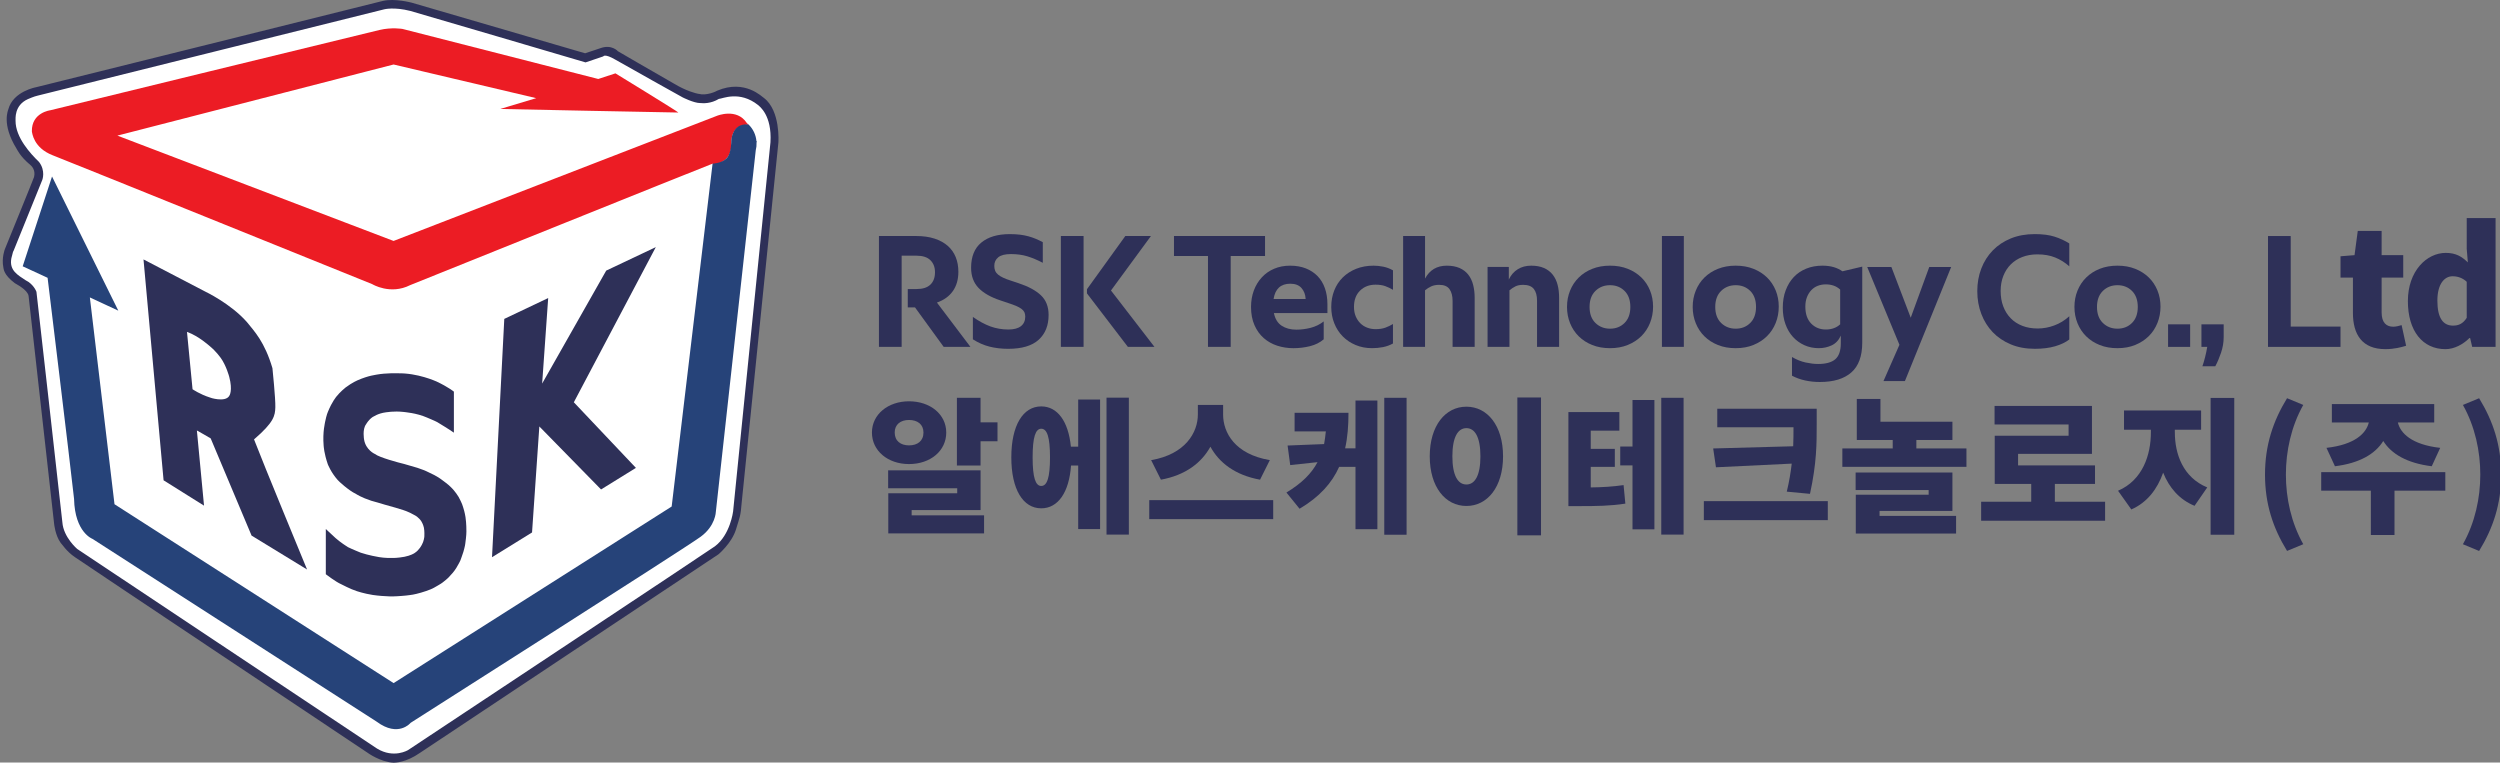 <?xml version="1.0" encoding="utf-8"?>
<!-- Generator: Adobe Illustrator 16.0.0, SVG Export Plug-In . SVG Version: 6.00 Build 0)  -->
<!DOCTYPE svg PUBLIC "-//W3C//DTD SVG 1.1 Tiny//EN" "http://www.w3.org/Graphics/SVG/1.1/DTD/svg11-tiny.dtd">
<svg version="1.1" baseProfile="tiny" xmlns="http://www.w3.org/2000/svg" xmlns:xlink="http://www.w3.org/1999/xlink" x="0px"
	 y="0px" width="180.28px" height="54.99px" viewBox="0 0 180.28 54.99" xml:space="preserve">
<rect x="0" y="0" width="180.28" height="54.99" fill="#808080" stroke="none"/>
<g id="Layer_1">
</g>
<g id="레이어_1">
	<g>
		<path fill="#2E3058" d="M69.11,19.6c0,0.55-0.132,1.013-0.396,1.389c-0.263,0.375-0.647,0.652-1.15,0.83l2.417,3.196h-1.929
			l-2.068-2.847h-0.523v-1.325h0.639c0.441,0,0.772-0.106,0.993-0.319c0.221-0.213,0.332-0.51,0.332-0.889
			c0-0.364-0.11-0.654-0.332-0.872c-0.221-0.217-0.552-0.325-0.993-0.325H65.02v6.577h-1.638V17.02h2.696
			c0.496,0,0.934,0.063,1.313,0.186c0.38,0.125,0.697,0.299,0.953,0.523c0.255,0.225,0.447,0.496,0.575,0.813
			S69.11,19.213,69.11,19.6z"/>
		<path fill="#2E3058" d="M72.155,21.668c-0.705-0.232-1.236-0.535-1.592-0.906c-0.356-0.372-0.535-0.855-0.535-1.453
			c0-0.805,0.246-1.412,0.738-1.818s1.176-0.609,2.051-0.609c0.271,0,0.515,0.014,0.732,0.04c0.217,0.027,0.418,0.065,0.604,0.116
			c0.186,0.051,0.362,0.11,0.528,0.18c0.167,0.07,0.339,0.151,0.517,0.244v1.488c-0.387-0.201-0.757-0.357-1.109-0.465
			c-0.353-0.109-0.75-0.163-1.191-0.163c-0.418,0-0.722,0.077-0.912,0.232s-0.285,0.36-0.285,0.616c0,0.139,0.021,0.26,0.064,0.359
			c0.042,0.102,0.112,0.192,0.209,0.273c0.097,0.082,0.221,0.156,0.372,0.227c0.151,0.07,0.335,0.14,0.552,0.209l0.558,0.186
			c0.705,0.232,1.241,0.523,1.609,0.872c0.368,0.349,0.552,0.821,0.552,1.418c0,0.759-0.24,1.355-0.72,1.79
			c-0.48,0.434-1.213,0.65-2.196,0.65c-0.48,0-0.928-0.053-1.342-0.157s-0.815-0.28-1.203-0.528v-1.615
			c0.441,0.31,0.864,0.538,1.267,0.686c0.403,0.146,0.836,0.221,1.301,0.221c0.395,0,0.695-0.082,0.901-0.244
			c0.205-0.162,0.308-0.391,0.308-0.686c0-0.124-0.021-0.23-0.064-0.32c-0.042-0.088-0.114-0.17-0.215-0.243
			s-0.229-0.144-0.383-0.21c-0.155-0.064-0.341-0.133-0.558-0.203L72.155,21.668z"/>
		<path fill="#2E3058" d="M78.139,17.02v7.995h-1.638V17.02H78.139z M78.383,20.855l2.766-3.835h1.847l-2.881,3.928l3.137,4.067
			h-1.917l-2.952-3.858V20.855z"/>
		<path fill="#2E3058" d="M87.11,25.015v-6.554h-2.452V17.02h6.566v1.441h-2.476v6.554H87.11z"/>
		<path fill="#2E3058" d="M91.863,22.575c0.085,0.418,0.271,0.723,0.558,0.912s0.64,0.285,1.058,0.285
			c0.349,0,0.695-0.045,1.04-0.134s0.656-0.242,0.936-0.459v1.29c-0.271,0.232-0.601,0.396-0.987,0.494
			c-0.389,0.096-0.787,0.145-1.197,0.145c-0.411,0-0.801-0.061-1.168-0.18c-0.368-0.12-0.691-0.303-0.971-0.547
			s-0.502-0.553-0.668-0.93c-0.166-0.375-0.25-0.814-0.25-1.318c0-0.426,0.068-0.821,0.203-1.186
			c0.136-0.363,0.328-0.68,0.576-0.947c0.247-0.268,0.543-0.475,0.889-0.621c0.344-0.147,0.727-0.221,1.145-0.221
			c0.426,0,0.806,0.065,1.139,0.197s0.615,0.318,0.848,0.558c0.232,0.24,0.409,0.532,0.529,0.878c0.12,0.344,0.18,0.727,0.18,1.145
			v0.639H91.863z M93.049,20.459c-0.689,0-1.093,0.369-1.209,1.104h2.313c-0.016-0.317-0.114-0.581-0.297-0.79
			C93.674,20.565,93.404,20.459,93.049,20.459z"/>
		<path fill="#2E3058" d="M96,22.133c0-0.426,0.071-0.821,0.215-1.186c0.143-0.363,0.349-0.678,0.615-0.941
			c0.268-0.264,0.59-0.471,0.965-0.621c0.376-0.151,0.797-0.227,1.262-0.227c0.225,0,0.459,0.025,0.703,0.075
			c0.243,0.05,0.474,0.138,0.691,0.262v1.405c-0.18-0.107-0.365-0.197-0.559-0.267s-0.426-0.104-0.697-0.104
			c-0.457,0-0.83,0.143-1.121,0.43s-0.436,0.678-0.436,1.174c0,0.248,0.041,0.471,0.121,0.668c0.082,0.197,0.192,0.366,0.332,0.506
			c0.139,0.139,0.304,0.246,0.494,0.319c0.189,0.073,0.393,0.11,0.609,0.11c0.271,0,0.504-0.035,0.697-0.104
			s0.379-0.159,0.559-0.267v1.405c-0.226,0.124-0.465,0.212-0.721,0.262s-0.52,0.075-0.791,0.075c-0.426,0-0.818-0.075-1.18-0.227
			c-0.359-0.15-0.67-0.357-0.93-0.621s-0.463-0.578-0.609-0.941C96.073,22.955,96,22.559,96,22.133z"/>
		<path fill="#2E3058" d="M101.182,25.015V17.02h1.581v3.068c0.333-0.62,0.856-0.93,1.569-0.93c0.355,0,0.662,0.057,0.918,0.168
			c0.256,0.113,0.465,0.271,0.627,0.477s0.281,0.451,0.354,0.738s0.11,0.6,0.11,0.941v3.532h-1.592v-3.312
			c0-0.356-0.074-0.64-0.221-0.849c-0.147-0.209-0.396-0.313-0.744-0.313c-0.225,0-0.416,0.037-0.575,0.11s-0.308,0.169-0.447,0.284
			v4.079H101.182z"/>
		<path fill="#2E3058" d="M107.271,25.015v-5.764h1.533v0.906c0.155-0.325,0.37-0.573,0.646-0.743
			c0.274-0.171,0.599-0.256,0.97-0.256c0.356,0,0.662,0.057,0.918,0.168c0.256,0.113,0.465,0.271,0.628,0.477
			s0.28,0.449,0.354,0.732s0.11,0.591,0.11,0.924v3.556h-1.592v-3.347c0-0.356-0.077-0.633-0.232-0.831
			c-0.155-0.197-0.411-0.296-0.767-0.296c-0.225,0-0.411,0.037-0.559,0.11c-0.146,0.073-0.29,0.169-0.43,0.284v4.079H107.271z"/>
		<path fill="#2E3058" d="M116.103,25.108c-0.473,0-0.899-0.075-1.278-0.227c-0.38-0.15-0.705-0.359-0.977-0.627
			s-0.48-0.583-0.627-0.947c-0.147-0.364-0.221-0.756-0.221-1.174s0.073-0.81,0.221-1.174c0.146-0.363,0.355-0.68,0.627-0.947
			s0.597-0.477,0.977-0.627c0.379-0.151,0.806-0.227,1.278-0.227c0.472,0,0.898,0.075,1.278,0.227
			c0.379,0.15,0.705,0.357,0.977,0.621c0.271,0.264,0.479,0.576,0.627,0.936c0.146,0.36,0.221,0.75,0.221,1.168
			s-0.074,0.812-0.221,1.18c-0.147,0.368-0.356,0.686-0.627,0.953c-0.271,0.268-0.598,0.479-0.977,0.633
			C117.001,25.031,116.574,25.108,116.103,25.108z M116.103,23.702c0.419,0,0.767-0.137,1.046-0.412s0.418-0.66,0.418-1.156
			s-0.139-0.881-0.418-1.156s-0.627-0.412-1.046-0.412s-0.769,0.137-1.052,0.412s-0.424,0.66-0.424,1.156s0.141,0.881,0.424,1.156
			S115.684,23.702,116.103,23.702z"/>
		<path fill="#2E3058" d="M119.844,25.015V17.02h1.581v7.995H119.844z"/>
		<path fill="#2E3058" d="M125.166,25.108c-0.473,0-0.898-0.075-1.277-0.227c-0.381-0.15-0.705-0.359-0.977-0.627
			s-0.48-0.583-0.627-0.947c-0.148-0.364-0.221-0.756-0.221-1.174s0.072-0.81,0.221-1.174c0.146-0.363,0.355-0.68,0.627-0.947
			s0.596-0.477,0.977-0.627c0.379-0.151,0.805-0.227,1.277-0.227s0.898,0.075,1.279,0.227c0.379,0.15,0.704,0.357,0.976,0.621
			c0.271,0.264,0.479,0.576,0.628,0.936c0.146,0.36,0.221,0.75,0.221,1.168s-0.074,0.812-0.221,1.18
			c-0.148,0.368-0.357,0.686-0.628,0.953c-0.271,0.268-0.597,0.479-0.976,0.633C126.064,25.031,125.639,25.108,125.166,25.108z
			 M125.166,23.702c0.419,0,0.768-0.137,1.047-0.412c0.278-0.275,0.418-0.66,0.418-1.156s-0.14-0.881-0.418-1.156
			c-0.279-0.275-0.628-0.412-1.047-0.412c-0.418,0-0.769,0.137-1.051,0.412c-0.283,0.275-0.425,0.66-0.425,1.156
			s0.142,0.881,0.425,1.156C124.397,23.565,124.748,23.702,125.166,23.702z"/>
		<path fill="#2E3058" d="M131.104,26.247c0.565,0,0.979-0.114,1.243-0.342c0.264-0.229,0.396-0.611,0.396-1.146v-0.558
			c-0.147,0.333-0.366,0.568-0.657,0.703c-0.29,0.135-0.598,0.203-0.924,0.203c-0.379,0-0.728-0.071-1.045-0.215
			c-0.318-0.143-0.593-0.343-0.825-0.599c-0.232-0.255-0.413-0.562-0.54-0.918c-0.129-0.356-0.192-0.751-0.192-1.185
			c0-0.465,0.069-0.884,0.21-1.256c0.139-0.371,0.332-0.689,0.58-0.953c0.248-0.263,0.549-0.467,0.9-0.609
			c0.354-0.144,0.742-0.215,1.168-0.215c0.303,0,0.572,0.035,0.809,0.104s0.447,0.171,0.633,0.302l1.43-0.337v5.485
			c0,0.968-0.262,1.683-0.785,2.144c-0.522,0.461-1.279,0.691-2.271,0.691c-0.364,0-0.717-0.036-1.058-0.11
			s-0.658-0.188-0.952-0.343v-1.349c0.332,0.194,0.662,0.326,0.987,0.396S130.834,26.247,131.104,26.247z M130.187,22.11
			c0,0.527,0.14,0.934,0.419,1.221c0.278,0.286,0.631,0.43,1.057,0.43c0.418,0,0.764-0.124,1.035-0.372v-2.51
			c-0.148-0.132-0.307-0.227-0.477-0.284c-0.171-0.059-0.357-0.088-0.559-0.088c-0.209,0-0.402,0.035-0.58,0.104
			c-0.179,0.069-0.334,0.175-0.465,0.313c-0.133,0.14-0.236,0.309-0.314,0.506S130.187,21.854,130.187,22.11z"/>
		<path fill="#2E3058" d="M135.822,27.479l1.15-2.615l-2.324-5.612h1.743l1.395,3.66l1.337-3.66h1.58l-3.336,8.228H135.822z"/>
		<path fill="#2E3058" d="M142.586,20.995c0-0.589,0.097-1.133,0.291-1.633c0.193-0.5,0.468-0.934,0.824-1.302
			s0.791-0.656,1.302-0.866c0.511-0.209,1.089-0.313,1.731-0.313c0.565,0,1.041,0.062,1.43,0.186
			c0.387,0.124,0.739,0.287,1.057,0.488v1.65c-0.302-0.271-0.639-0.482-1.011-0.634s-0.802-0.228-1.29-0.228
			c-0.395,0-0.755,0.063-1.08,0.187c-0.326,0.124-0.604,0.302-0.837,0.534s-0.413,0.512-0.54,0.837
			c-0.129,0.325-0.192,0.687-0.192,1.081c0,0.41,0.062,0.78,0.187,1.109c0.123,0.33,0.302,0.614,0.534,0.854
			s0.513,0.424,0.843,0.552c0.329,0.128,0.699,0.191,1.109,0.191c0.402,0,0.802-0.073,1.197-0.221
			c0.395-0.146,0.755-0.367,1.08-0.662v1.674c-0.256,0.201-0.592,0.363-1.011,0.488c-0.419,0.123-0.91,0.186-1.476,0.186
			c-0.643,0-1.221-0.107-1.731-0.32s-0.945-0.505-1.302-0.877c-0.356-0.371-0.631-0.812-0.824-1.318
			C142.683,22.131,142.586,21.583,142.586,20.995z"/>
		<path fill="#2E3058" d="M152.695,25.108c-0.473,0-0.898-0.075-1.278-0.227c-0.38-0.15-0.705-0.359-0.976-0.627
			c-0.271-0.268-0.48-0.583-0.628-0.947s-0.221-0.756-0.221-1.174s0.073-0.81,0.221-1.174c0.147-0.363,0.356-0.68,0.628-0.947
			c0.271-0.268,0.596-0.477,0.976-0.627c0.38-0.151,0.806-0.227,1.278-0.227s0.898,0.075,1.278,0.227
			c0.38,0.15,0.704,0.357,0.976,0.621s0.48,0.576,0.628,0.936c0.147,0.36,0.221,0.75,0.221,1.168s-0.073,0.812-0.221,1.18
			s-0.356,0.686-0.628,0.953s-0.596,0.479-0.976,0.633C153.594,25.031,153.168,25.108,152.695,25.108z M152.695,23.702
			c0.418,0,0.768-0.137,1.046-0.412s0.419-0.66,0.419-1.156s-0.141-0.881-0.419-1.156s-0.628-0.412-1.046-0.412
			s-0.77,0.137-1.052,0.412s-0.425,0.66-0.425,1.156s0.143,0.881,0.425,1.156S152.277,23.702,152.695,23.702z"/>
		<path fill="#2E3058" d="M156.344,23.388h1.592v1.627h-1.592V23.388z"/>
		<path fill="#2E3058" d="M158.75,23.388h1.604v0.93c0,0.372-0.064,0.745-0.191,1.122c-0.129,0.375-0.266,0.698-0.413,0.97h-0.93
			c0.069-0.202,0.136-0.425,0.197-0.669c0.062-0.243,0.112-0.485,0.151-0.726h-0.418V23.388z"/>
		<path fill="#2E3058" d="M163.549,17.02h1.639v6.531h3.591v1.464h-5.229V17.02z"/>
		<path fill="#2E3058" d="M169.674,22.562v-2.546h-0.895v-1.535l1.011-0.082l0.233-1.744h1.721v1.744h1.558v1.617h-1.558v2.522
			c0,0.732,0.348,1.022,0.836,1.022c0.21,0,0.442-0.068,0.605-0.115l0.325,1.488c-0.349,0.104-0.825,0.244-1.5,0.244
			C170.348,25.178,169.674,24.131,169.674,22.562z"/>
		<path fill="#2E3058" d="M173.637,21.713c0-2.175,1.359-3.477,2.732-3.477c0.732,0,1.162,0.268,1.592,0.686l-0.081-0.988v-2.209
			h2.081v9.29h-1.686l-0.15-0.64h-0.047c-0.465,0.465-1.105,0.803-1.732,0.803C174.694,25.178,173.637,23.864,173.637,21.713z
			 M177.88,22.922v-2.604c-0.313-0.291-0.675-0.396-1.022-0.396c-0.57,0-1.094,0.535-1.094,1.756c0,1.268,0.419,1.803,1.128,1.803
			C177.287,23.481,177.602,23.352,177.88,22.922z"/>
	</g>
	<g>
		<path fill="#2E3058" d="M65.551,33.465c-1.516,0-2.674-0.948-2.674-2.274c0-1.306,1.158-2.253,2.674-2.253
			c1.537,0,2.685,0.947,2.685,2.253C68.236,32.517,67.088,33.465,65.551,33.465z M65.741,37.16h5.222v1.306h-6.907V35.57h4.97
			v-0.358h-4.98v-1.295h6.665v2.864h-4.97V37.16z M65.551,32.117c0.611,0,1.042-0.315,1.042-0.927c0-0.59-0.432-0.905-1.042-0.905
			c-0.6,0-1.032,0.315-1.032,0.905C64.52,31.802,64.951,32.117,65.551,32.117z M71.932,30.454v1.368H70.71v1.747h-1.706v-4.885
			h1.706v1.77H71.932z"/>
		<path fill="#2E3058" d="M77.75,28.812h1.579v9.338H77.75v-4.58h-0.516c-0.137,1.938-0.937,3.086-2.148,3.086
			c-1.316,0-2.158-1.369-2.158-3.675s0.842-3.675,2.158-3.675c1.169,0,1.958,1.074,2.138,2.906h0.526V28.812z M75.718,32.98
			c0-1.464-0.21-2.063-0.632-2.063c-0.411,0-0.621,0.6-0.621,2.063s0.21,2.063,0.621,2.063
			C75.508,35.044,75.718,34.444,75.718,32.98z M81.404,28.675v9.875h-1.611v-9.875H81.404z"/>
		<path fill="#2E3058" d="M91.813,36.065v1.369h-8.939v-1.369H91.813z M90.865,34.591c-1.801-0.326-2.959-1.231-3.58-2.379
			c-0.632,1.147-1.779,2.053-3.569,2.379l-0.705-1.41c2.484-0.422,3.369-2.012,3.369-3.285V29.2h1.821v0.695
			c0,1.306,0.853,2.863,3.369,3.285L90.865,34.591z"/>
		<path fill="#2E3058" d="M97.747,28.885h1.579v9.275h-1.579v-4.495h-1.179c-0.517,1.158-1.4,2.158-2.854,3.021l-0.947-1.169
			c1.094-0.663,1.811-1.368,2.242-2.19l-1.969,0.211l-0.189-1.41l2.632-0.105c0.053-0.295,0.095-0.601,0.126-0.916h-2.253v-1.338
			h3.886c0,0.916-0.064,1.77-0.242,2.559h0.747V28.885z M101.432,28.685v9.876h-1.61v-9.876H101.432z"/>
		<path fill="#2E3058" d="M108.388,32.907c0,2.211-1.126,3.579-2.643,3.579s-2.643-1.368-2.643-3.579s1.126-3.58,2.643-3.58
			S108.388,30.696,108.388,32.907z M104.734,32.907c0,1.389,0.4,2.031,1.011,2.031s1.011-0.643,1.011-2.031
			c0-1.391-0.4-2.033-1.011-2.033S104.734,31.517,104.734,32.907z M111.125,28.663v9.939h-1.705v-9.939H111.125z"/>
		<path fill="#2E3058" d="M114.711,35.149c0.854-0.011,1.559-0.053,2.369-0.168l0.127,1.336c-1.105,0.169-2.054,0.18-3.401,0.18
			h-0.705v-6.781h3.675v1.338h-2.064v1.316h1.737v1.295h-1.737V35.149z M117.723,28.843h1.579v9.328h-1.579V33.56h-0.885v-1.358
			h0.885V28.843z M121.407,28.685v9.865h-1.61v-9.865H121.407z"/>
		<path fill="#2E3058" d="M131.807,36.139v1.369h-8.939v-1.369H131.807z M129.311,32.181c0.021-0.475,0.021-0.938,0.021-1.369
			h-5.496v-1.338h7.17v1.106c0,1.432,0,2.8-0.484,5.032l-1.674-0.158c0.179-0.736,0.284-1.4,0.357-2.021l-5.464,0.264l-0.2-1.358
			L129.311,32.181z"/>
		<path fill="#2E3058" d="M141.805,32.338v1.327h-8.949v-1.327h3.632v-0.61h-2.591v-2.959h1.706v1.643h5.19v1.316h-2.6v0.61H141.805
			z M135.539,37.202h5.518v1.273h-7.233v-2.8h5.254v-0.337h-5.265v-1.264h6.98v2.77h-5.254V37.202z"/>
		<path fill="#2E3058" d="M151.803,36.181v1.369h-8.939v-1.369h3.611v-1.284h-2.631v-3.475h5.326v-0.811h-5.338v-1.337h7.023v3.453
			h-5.328v0.832h5.549v1.337h-2.896v1.284H151.803z"/>
		<path fill="#2E3058" d="M156.832,31.169c0,1.559,0.578,3.254,2.337,3.98l-0.916,1.326c-1.105-0.453-1.832-1.316-2.264-2.39
			c-0.421,1.189-1.147,2.147-2.295,2.653l-0.958-1.348c1.779-0.769,2.369-2.58,2.369-4.223V30.99h-1.938v-1.39h5.559v1.39h-1.895
			V31.169z M161.117,28.695v9.865h-1.706v-9.865H161.117z"/>
		<path fill="#2E3058" d="M163.334,34.223c0-2.116,0.579-3.854,1.59-5.507l1.169,0.484c-0.874,1.559-1.253,3.338-1.253,5.022
			c0,1.695,0.379,3.464,1.253,5.022l-1.169,0.484C163.913,38.076,163.334,36.35,163.334,34.223z"/>
		<path fill="#2E3058" d="M176.336,35.381h-3.664v3.2h-1.706v-3.2h-3.579v-1.337h8.949V35.381z M167.766,32.296
			c2.063-0.231,2.874-1.063,3.053-1.832h-2.664v-1.326h7.381v1.326h-2.621c0.179,0.769,0.989,1.601,3.053,1.832l-0.61,1.326
			c-1.79-0.221-2.917-0.895-3.495-1.82c-0.58,0.926-1.695,1.6-3.485,1.82L167.766,32.296z"/>
		<path fill="#2E3058" d="M177.605,39.245c0.875-1.559,1.254-3.327,1.254-5.022c0-1.685-0.379-3.464-1.254-5.022l1.169-0.484
			c1.011,1.653,1.59,3.391,1.59,5.507c0,2.127-0.579,3.854-1.59,5.507L177.605,39.245z"/>
	</g>
	<path fill="#FFFFFF" d="M0.833,8.964c0,0-0.402-1.69,1.568-2.288l24.842-6.215c0,0,1.382-0.493,3.837,0.487
		c0.004,0,11.097,3.233,11.097,3.233l1.076-0.35c0,0,0.626-0.335,1.131,0.14c0,0,4.672,2.708,4.777,2.718
		c0.11,0.015,1.324,0.65,2.169,0.338c0.841-0.315,0.61-0.251,1.638-0.387c0.941-0.004,2.106,0.54,2.484,1.468
		c0.375,0.93,0.314,2.138,0.314,2.138l-2.682,26.829c0,0-0.322,1.866-1.604,2.738c-0.202,0.14-21.403,14.246-21.403,14.246
		s-0.915,0.646-1.715,0.614c-0.796-0.036-1.552-0.535-2.203-1.026C24.531,52.663,7.175,41.054,7.175,41.054l-1.573-1.101
		c0,0-1.263-0.779-1.38-2.192c-0.12-1.411-1.893-16.715-1.893-16.715s-0.078-0.243-0.909-0.738
		c-0.826-0.502-1.144-1.249-0.723-2.354c0.417-1.104,2.052-5.053,2.052-5.053s0.287-0.761-0.504-1.36
		C1.432,10.833,0.859,9.507,0.833,8.964z"/>
	<path fill="#06427A" d="M13.464,15.576"/>
	<path fill="#EC1C24" d="M53.853,8.871c-0.72-1.107-2.149-0.521-2.149-0.521L28.38,17.375L8.464,9.779l19.919-5.128l0,0
		l10.284,2.427l-2.591,0.779c0,0,12.785,0.269,12.84,0.258c0.055-0.014-4.536-2.825-4.536-2.825l-1.238,0.406L29.028,2.087
		c0,0-0.778-0.136-1.668,0.076C26.465,2.373,3.631,7.951,3.631,7.951s-1.359,0.16-1.333,1.519c0.024,0.111,0.109,1.182,1.491,1.723
		c1.383,0.539,23.056,9.299,23.056,9.299s1.299,0.795,2.732,0.069c1.313-0.523,20.292-8.172,21.808-8.76
		c0.021,0.02,0.044,0.042,0.065,0.06c0,0,1.363-0.087,1.288-1.527c-0.004-0.557,0.171-1.351,1.249-1.338
		C53.943,8.95,53.899,8.912,53.853,8.871z"/>
	<path fill="#264379" d="M54.556,10.296l0.016-0.122h-0.024c-0.04-0.442-0.231-0.866-0.568-1.194
		c-0.932-0.109-1.216,0.646-1.246,1.184c0,0,0.016,0.878-0.334,1.245c-0.35,0.369-1.015,0.392-1.015,0.392l-2.95,24.725
		L28.383,49.26L8.257,36.361L6.48,21.448l2.052,0.955l-4.78-9.675l-2.116,6.476l1.796,0.829c0,0,1.605,13.185,1.909,15.946
		c0.054,2.423,1.331,2.882,1.331,2.882s18.487,11.897,20.495,13.183c1.566,1.161,2.443,0.081,2.443,0.081
		s19.837-12.623,20.913-13.417c1.083-0.789,1.099-1.809,1.099-1.809L54.5,10.826C54.546,10.655,54.563,10.477,54.556,10.296z"/>
	<path fill="none" stroke="#EC1C24" stroke-miterlimit="10" d="M28.392,16.145"/>
	<g>
		<path fill="#2E3058" d="M18.319,31.686c1.453-1.253,1.515-1.712,1.536-2.319c0.02-0.611-0.209-2.807-0.209-2.817
			c-0.563-1.902-1.301-2.655-1.838-3.322c-1.182-1.342-3.02-2.208-3.02-2.208l-4.44-2.313l1.448,15.929l2.917,1.827l-0.515-5.421
			c0,0,0.995,0.561,0.995,0.571c0,0.013,2.949,7.01,2.949,7.01l4.001,2.445C22.143,41.067,18.925,33.281,18.319,31.686z
			 M16.519,28.568c-0.306,0.459-1.396,0.108-1.402,0.089c-0.689-0.217-1.232-0.588-1.232-0.588l-0.401-4.137
			c0.86,0.307,1.623,1.02,1.632,1.019c0.488,0.402,0.772,0.824,0.783,0.832c0.415,0.56,0.633,1.391,0.633,1.396
			C16.792,28.167,16.55,28.537,16.519,28.568z"/>
	</g>
	<polygon fill="#2E3058" points="36.365,22.996 39.531,21.493 39.096,27.658 43.715,19.514 47.292,17.82 41.38,29.009 45.857,33.74 
		43.343,35.296 38.893,30.753 38.367,38.396 35.48,40.182 	"/>
	<path fill="#2E3058" d="M23.495,38.148v3.261c0,0,0.721,0.555,1.105,0.718c0.009,0.003,0.684,0.363,1.137,0.504
		c0.004,0,0.508,0.174,1.148,0.273c0.02,0.003,0.512,0.075,0.925,0.087c0.021,0.004,0.439,0.034,0.84,0.004
		c0.002,0,0.602-0.034,0.887-0.081c0.019,0,0.332-0.032,0.821-0.177c0.033-0.01,0.658-0.184,0.983-0.38
		c0.019-0.011,0.502-0.281,0.579-0.354c0.026-0.022,0.396-0.294,0.547-0.495c0.022-0.019,0.283-0.295,0.436-0.549
		c0.154-0.251,0.294-0.528,0.299-0.551c0.004-0.022,0.177-0.471,0.214-0.614c0.008-0.026,0.126-0.442,0.136-0.59
		c0.014-0.074,0.086-0.643,0.081-0.873c0-0.06,0.005-0.564-0.065-1.042c-0.002-0.026-0.059-0.371-0.16-0.676
		c-0.024-0.078-0.071-0.289-0.334-0.773c-0.019-0.023-0.226-0.398-0.597-0.746c-0.005-0.004-0.09-0.113-0.654-0.523
		c-0.014-0.005-0.252-0.217-0.943-0.526c-0.013,0-0.157-0.097-0.652-0.264c0,0,0.012-0.015-1.086-0.324
		c-0.409-0.096-1.787-0.469-2.102-0.716c-0.034-0.016-0.657-0.296-0.784-1.035c0,0-0.142-0.75,0.146-1.116
		c0.025-0.039,0.172-0.313,0.468-0.517c0.076-0.023,0.349-0.258,0.97-0.342c0.022,0.008,0.521-0.107,1.277-0.024
		c0.041,0.013,0.904,0.065,1.674,0.403c0.059,0.03,0.561,0.231,0.736,0.328c0.168,0.104,0.855,0.514,1.204,0.763
		c0-1.563,0-2.959,0-2.959s-0.407-0.333-1.25-0.731c-0.051-0.018-1.358-0.624-2.818-0.592c0,0-0.804-0.032-1.513,0.097
		c-0.037,0.02-0.541,0.046-1.378,0.413c0,0-0.355,0.146-0.847,0.51c-0.012,0-0.438,0.366-0.65,0.639
		c-0.031,0.045-0.322,0.369-0.629,1.121c0,0-0.09,0.179-0.203,0.728c0.005,0.038-0.189,0.695-0.104,1.717
		c0.012,0.081,0.024,0.523,0.299,1.332c0.02,0.045,0.233,0.594,0.716,1.14c0.036,0.06,0.811,0.772,1.301,0.992
		c0.03,0.024,0.415,0.273,1.123,0.503c0.063,0.018,0.872,0.242,0.961,0.279c0.172,0.053,1.386,0.369,1.71,0.535
		c0.051,0.02,0.182,0.075,0.384,0.191c0,0,0.21,0.084,0.419,0.31c0.018,0.022,0.214,0.19,0.317,0.628
		c0.011,0.03,0.048,0.284,0.032,0.622c0,0.053-0.041,0.367-0.174,0.596c-0.026,0.039-0.178,0.381-0.523,0.604
		c-0.02,0.021-0.294,0.188-0.731,0.273c-0.071,0.015-0.558,0.1-0.922,0.087c-0.028,0.002-0.515,0.009-0.916-0.062
		c-0.035,0-0.811-0.143-1.323-0.319c-0.047-0.021-0.596-0.239-0.929-0.404c-0.024-0.008-0.582-0.376-0.886-0.651
		C24.178,38.787,23.495,38.148,23.495,38.148z"/>
	<path fill="#2E3058" d="M55.086,7.062c-0.117-0.058-1.359-1.37-3.354-0.528c-0.107,0.069-0.804,0.388-1.355,0.231
		c0,0,0,0.003,0,0.006c-0.213-0.042-0.882-0.204-1.766-0.735c-1.564-0.891-4.049-2.339-4.049-2.339s-0.459-0.529-1.283-0.216
		c-0.45,0.156-1.086,0.361-1.086,0.361l-12.5-3.648c0,0-1.241-0.331-2.084-0.128C27.494,0.106,2.599,6.29,2.599,6.29
		S0.953,6.583,0.603,7.874C0.595,7.943,0.094,8.938,1.192,10.72c0.039,0.048,0.243,0.557,1.005,1.183
		c0.059,0.051,0.393,0.345,0.255,0.872c-0.02,0.089-2.102,5.194-2.102,5.194s-0.246,0.624-0.109,1.31
		c0.03,0.119,0.01,0.521,0.821,1.137c0.08,0.059,0.92,0.469,0.998,0.918c0.011,0.1,1.842,16.435,1.842,16.435
		s0.075,0.831,0.477,1.383c0.079,0.065,0.41,0.613,1.029,1.029c0.156,0.124,21.087,14.094,21.087,14.094s0.91,0.674,1.888,0.724
		c0.117-0.011,0.871,0.01,1.906-0.712c1.069-0.717,21.521-14.315,21.521-14.315s0.957-0.801,1.262-1.789
		c0.272-0.921,0.331-0.882,0.42-2.005l2.64-25.906C56.132,10.271,56.297,7.981,55.086,7.062z M52.866,36.878
		c0,0-0.205,1.685-1.31,2.516c-0.147,0.128-22.124,14.692-22.124,14.692s-1.027,0.638-2.244-0.106
		C26.955,53.834,5.572,39.59,5.572,39.59s-0.997-0.84-1.075-1.93c-0.118-1.151-1.869-16.618-1.869-16.618s-0.195-0.55-0.781-0.833
		c-0.556-0.371-1.194-0.704-1.028-1.584c0.196-0.802,0.128-0.46,0.128-0.46l2.104-5.194c0,0,0.253-0.656-0.237-1.293
		C2.197,11.084,1.117,9.907,1.121,8.71c0.01-0.121-0.116-1.109,0.892-1.563c0.069-0.028,0.44-0.194,0.704-0.251
		c0.263-0.059,24.991-6.224,24.991-6.224s0.704-0.186,1.888,0.118C29.713,0.812,42.225,4.5,42.225,4.5l1.278-0.433
		c0,0,0.08-0.225,0.874,0.235c0.792,0.46,4.849,2.72,4.849,2.72s0.805,0.411,1.271,0.411l0.001-0.003
		c0.208,0.026,0.769,0.051,1.341-0.299c0.235,0,1.477-0.628,2.832,0.448c0.091,0.092,1.003,0.716,0.888,2.682
		C55.525,10.515,52.866,36.878,52.866,36.878z"/>
</g>
</svg>
